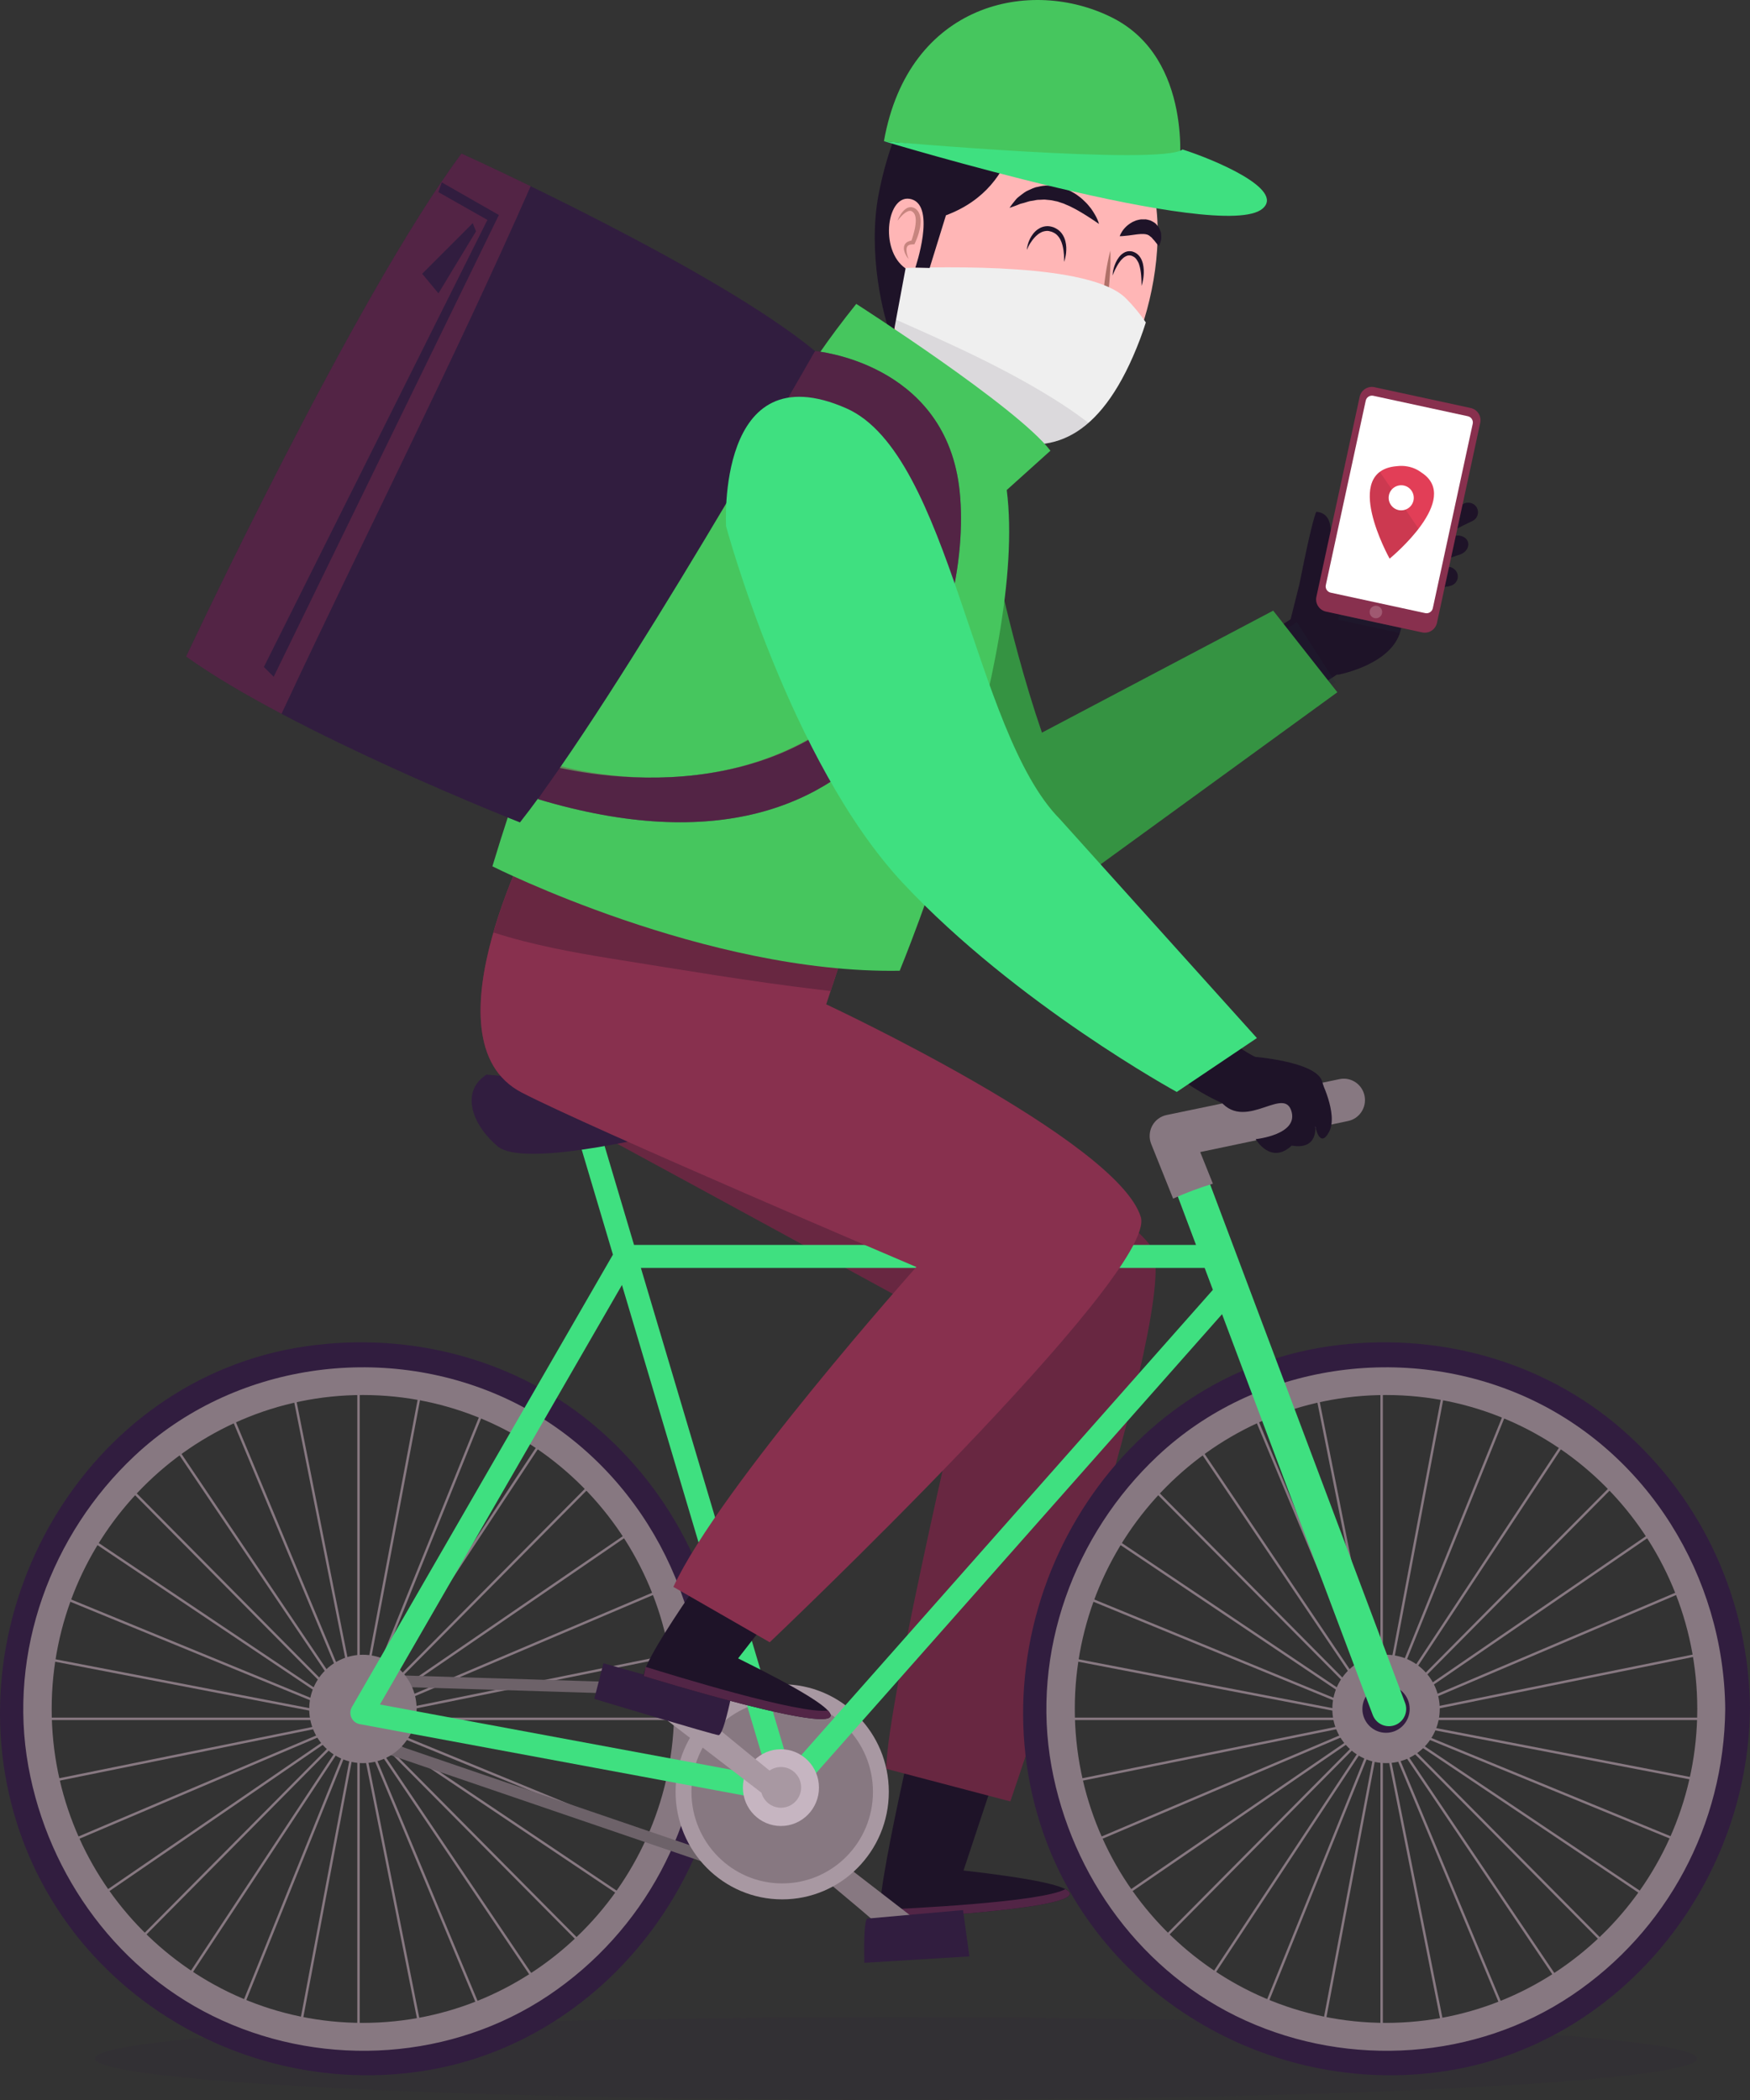 <?xml version="1.0" encoding="UTF-8"?> <svg xmlns="http://www.w3.org/2000/svg" width="360" height="432" viewBox="0 0 360 432" fill="none"><rect x="0" y="0" width="360" height="432" fill="#333333" stroke="none"/><path d="M189.882 347.931C189.882 347.931 179.56 391.042 181.111 394.788C181.111 394.788 255.964 391.384 198.21 384.788L204.182 366.793L189.872 347.931H189.882Z" fill="#1E1328"></path><path d="M219.156 388.625C214.232 391.354 186.206 392.653 180.869 392.875L181.111 394.798C181.111 394.798 227.102 392.703 219.156 388.625Z" fill="#522546"></path><path d="M110.669 169.223C110.669 169.223 86.5 213.915 107.316 224.751C121.233 231.991 200.184 275.193 200.184 275.193C200.184 275.193 182.329 350.328 182.329 363.872L207.837 370.579C207.837 370.579 243.607 266.744 236.89 256.583C230.173 246.422 163.709 203.08 163.709 203.08L169.077 188.186L110.669 169.223Z" fill="#682741"></path><path d="M293.838 119.274C294.019 120.352 295.067 121.077 296.174 120.896L298.188 120.563C299.296 120.382 300.051 119.355 299.87 118.278C299.689 117.2 298.642 116.475 297.534 116.656L295.52 116.989C294.412 117.17 293.657 118.197 293.838 119.274Z" fill="#1E1328"></path><path d="M295.177 113.655C295.51 114.692 296.789 115.216 298.047 114.813L300.313 114.088C301.562 113.685 302.307 112.517 301.975 111.48C301.642 110.443 300.364 109.919 299.105 110.322L296.839 111.047C295.59 111.45 294.845 112.618 295.177 113.655Z" fill="#1E1328"></path><path d="M294.201 109.194C294.684 110.171 295.872 110.584 296.849 110.1L302.942 107.16C303.918 106.677 304.321 105.488 303.848 104.511C303.364 103.535 302.176 103.132 301.199 103.605L295.107 106.546C294.13 107.029 293.727 108.217 294.201 109.194Z" fill="#1E1328"></path><path d="M295.53 116.989L297.544 116.656C298.017 116.576 298.48 116.656 298.863 116.878L298.057 120.584L296.174 120.896C295.067 121.077 294.019 120.352 293.838 119.274C293.657 118.197 294.412 117.17 295.52 116.989H295.53Z" fill="#1E1328"></path><path d="M296.839 111.047L299.105 110.322C299.508 110.191 299.92 110.161 300.303 110.211L299.397 114.38L298.037 114.813C296.789 115.216 295.5 114.693 295.167 113.655C294.835 112.618 295.58 111.45 296.829 111.047H296.839Z" fill="#1E1328"></path><path d="M295.097 106.546L301.189 103.605C301.381 103.514 301.572 103.454 301.763 103.424L300.726 108.217L296.839 110.09C295.862 110.574 294.674 110.171 294.19 109.184C293.707 108.197 294.11 107.019 295.097 106.536V106.546Z" fill="#1E1328"></path><path d="M267.303 120.201C270.032 106.354 270.777 105.287 270.777 105.287C275.339 105.609 273.486 112.608 272.892 114.833C277.524 118.459 275.5 126.404 275.5 126.404L288.239 129.164C286.92 136.676 275.258 138.801 275.258 138.801L268.833 135.699L263.718 134.471L267.303 120.191V120.201Z" fill="#1E1328"></path><path d="M279.578 135.85L264.856 145.326L256.89 132.95L270.062 124.461L279.578 135.85Z" fill="#1E1328"></path><path opacity="0.2" d="M266.779 127.997L259.143 132.916L267.117 145.293L274.753 140.374L266.779 127.997Z" fill="#1E283A"></path><path opacity="0.2" d="M275.268 127.472L275.5 126.414L288.239 129.174C288.178 129.536 288.088 129.889 287.977 130.231L275.268 127.482V127.472Z" fill="#1E283A"></path><path d="M279.704 81.619L270.802 122.76C270.502 124.146 271.382 125.513 272.768 125.813L292.552 130.094C293.938 130.394 295.305 129.514 295.605 128.127L304.507 86.986C304.807 85.6 303.927 84.233 302.541 83.933L282.757 79.652C281.371 79.352 280.004 80.233 279.704 81.619Z" fill="#88304E"></path><path d="M280.951 82.419L272.741 120.362C272.588 121.069 273.037 121.766 273.743 121.919L293.192 126.127C293.899 126.28 294.596 125.831 294.749 125.124L302.959 87.182C303.112 86.475 302.663 85.778 301.956 85.625L282.508 81.417C281.801 81.264 281.104 81.713 280.951 82.419Z" fill="white"></path><path opacity="0.2" d="M281.784 125.629C281.633 126.324 282.076 127.008 282.771 127.159C283.466 127.311 284.15 126.867 284.301 126.173C284.452 125.478 284.009 124.793 283.314 124.642C282.62 124.491 281.935 124.934 281.784 125.629Z" fill="white"></path><path d="M285.872 114.914C286.134 114.692 300.786 102.628 292.428 97.221C291.622 96.606 290.656 96.163 289.568 95.962C288.843 95.821 288.118 95.811 287.423 95.891C275.812 96.767 285.691 114.602 285.862 114.914H285.872Z" fill="#E23E57"></path><path opacity="0.1" d="M283.858 97.069L291.824 108.781C289.236 112.145 286.003 114.813 285.882 114.914C285.731 114.642 278.31 101.218 283.868 97.069H283.858Z" fill="#060D19"></path><path d="M290.787 102.89C290.525 104.29 289.165 105.206 287.766 104.944C286.366 104.673 285.449 103.323 285.711 101.923C285.973 100.524 287.333 99.607 288.732 99.869C290.132 100.131 291.048 101.49 290.787 102.89Z" fill="white"></path><path d="M275.117 142.416L261.915 125.619L214.343 150.714C207.072 129.566 203.004 106.415 202.641 105.317V103.303C193.296 119.919 194.394 142.013 197.646 159.525L191.665 162.677L200.748 173.09C203.245 182.345 205.672 188.397 205.672 188.397C205.672 188.397 208.492 187.481 211.946 185.92L213.225 187.39L275.117 142.406V142.416Z" fill="#359342"></path><path opacity="0.1" d="M349.104 423.468C349.104 428.171 275.329 431.978 184.313 431.978C93.298 431.978 19.523 428.171 19.523 423.468C19.523 418.765 93.298 414.959 184.313 414.959C275.329 414.959 349.104 418.765 349.104 423.468Z" fill="#311D3F"></path><path d="M285.127 286.975C320.434 286.975 349.154 315.948 349.154 351.556C349.154 387.165 320.434 416.137 285.127 416.137C249.821 416.137 221.1 387.165 221.1 351.556C221.1 315.948 249.821 286.975 285.127 286.975ZM285.127 278.607C245.178 278.607 212.802 311.275 212.802 351.566C212.802 391.858 245.188 424.526 285.127 424.526C325.066 424.526 357.452 391.858 357.452 351.566C357.452 311.275 325.066 278.607 285.127 278.607Z" fill="#877881"></path><path d="M354.904 351.556C354.683 375.332 342.961 397.285 323.324 410.478C303.556 423.75 277.665 425.402 256.135 415.613C235.108 406.067 220.425 386.087 216.307 363.379C212.047 339.854 220.979 315.615 238.139 299.503C258.401 280.48 289.065 276.119 314.109 287.489C338.933 298.768 354.642 324.316 354.904 351.546C354.934 354.859 360.03 354.859 360 351.546C359.788 329.422 350.342 308.616 333.747 294.115C317.161 279.624 294.936 273.834 273.385 276.955C228.059 283.521 200.214 332.11 214.021 375.282C225.259 410.417 261.17 431.303 296.849 426.127C333.052 420.88 359.647 387.85 359.99 351.536C360.02 348.223 354.924 348.223 354.894 351.536L354.904 351.556Z" fill="#311D3F"></path><path d="M284.221 286.039V421.142" stroke="#877881" stroke-width="0.5" stroke-miterlimit="10"></path><path d="M217.253 353.59H351.188" stroke="#877881" stroke-width="0.5" stroke-miterlimit="10"></path><path d="M236.87 305.827L331.571 401.354" stroke="#877881" stroke-width="0.5" stroke-miterlimit="10"></path><path d="M236.87 401.354L331.571 305.827" stroke="#877881" stroke-width="0.5" stroke-miterlimit="10"></path><path d="M258.219 291.336L310.212 415.845" stroke="#877881" stroke-width="0.5" stroke-miterlimit="10"></path><path d="M222.5 379.813L345.932 327.367" stroke="#877881" stroke-width="0.5" stroke-miterlimit="10"></path><path d="M222.198 328.112L346.244 379.068" stroke="#877881" stroke-width="0.5" stroke-miterlimit="10"></path><path d="M258.964 416.157L309.477 291.024" stroke="#877881" stroke-width="0.5" stroke-miterlimit="10"></path><path d="M271.029 287.358L297.413 419.823" stroke="#877881" stroke-width="0.5" stroke-miterlimit="10"></path><path d="M218.562 366.893L349.879 340.288" stroke="#877881" stroke-width="0.5" stroke-miterlimit="10"></path><path d="M228.462 316.169L339.97 391.012" stroke="#877881" stroke-width="0.5" stroke-miterlimit="10"></path><path d="M247.122 409.833L321.32 297.348" stroke="#877881" stroke-width="0.5" stroke-miterlimit="10"></path><path d="M246.578 297.72L321.864 409.46" stroke="#877881" stroke-width="0.5" stroke-miterlimit="10"></path><path d="M228.834 391.565L339.608 315.615" stroke="#877881" stroke-width="0.5" stroke-miterlimit="10"></path><path d="M218.442 340.932L350 366.249" stroke="#877881" stroke-width="0.5" stroke-miterlimit="10"></path><path d="M271.673 419.944L296.768 287.237" stroke="#877881" stroke-width="0.5" stroke-miterlimit="10"></path><path d="M285.127 362.704C291.228 362.704 296.174 357.713 296.174 351.556C296.174 345.399 291.228 340.408 285.127 340.408C279.026 340.408 274.08 345.399 274.08 351.556C274.08 357.713 279.026 362.704 285.127 362.704Z" fill="#877881"></path><path d="M289.991 351.556C289.991 354.265 287.816 356.46 285.127 356.46C282.438 356.46 280.263 354.265 280.263 351.556C280.263 348.847 282.438 346.652 285.127 346.652C287.816 346.652 289.991 348.847 289.991 351.556Z" fill="#311D3F"></path><path d="M74.658 286.975C109.964 286.975 138.685 315.948 138.685 351.556C138.685 387.165 109.964 416.137 74.658 416.137C39.351 416.137 10.631 387.165 10.631 351.556C10.631 315.948 39.351 286.975 74.658 286.975ZM74.658 278.607C34.709 278.607 2.333 311.275 2.333 351.566C2.333 391.858 34.719 424.526 74.658 424.526C114.597 424.526 146.983 391.858 146.983 351.566C146.983 311.275 114.597 278.607 74.658 278.607Z" fill="#877881"></path><path d="M144.435 351.556C144.213 375.332 132.491 397.285 112.854 410.478C93.086 423.75 67.196 425.402 45.665 415.613C24.639 406.067 9.956 386.087 5.837 363.379C1.577 339.854 10.51 315.615 27.67 299.503C47.931 280.48 78.595 276.119 103.64 287.489C128.463 298.768 144.173 324.316 144.435 351.546C144.465 354.859 149.561 354.859 149.53 351.546C149.319 329.422 139.873 308.616 123.277 294.115C106.691 279.624 84.466 273.834 62.916 276.955C17.589 283.521 -10.255 332.11 3.551 375.282C14.79 410.417 50.7 431.303 86.379 426.127C122.582 420.88 149.178 387.85 149.52 351.536C149.551 348.223 144.455 348.223 144.425 351.536L144.435 351.556Z" fill="#311D3F"></path><path d="M73.751 286.039V421.142" stroke="#877881" stroke-width="0.5" stroke-miterlimit="10"></path><path d="M6.784 353.59H140.719" stroke="#877881" stroke-width="0.5" stroke-miterlimit="10"></path><path d="M26.401 305.827L121.102 401.354" stroke="#877881" stroke-width="0.5" stroke-miterlimit="10"></path><path d="M26.401 401.354L121.102 305.827" stroke="#877881" stroke-width="0.5" stroke-miterlimit="10"></path><path d="M47.75 291.336L99.743 415.845" stroke="#877881" stroke-width="0.5" stroke-miterlimit="10"></path><path d="M12.03 379.813L135.462 327.367" stroke="#877881" stroke-width="0.5" stroke-miterlimit="10"></path><path d="M11.728 328.112L135.774 379.068" stroke="#877881" stroke-width="0.5" stroke-miterlimit="10"></path><path d="M48.495 416.157L99.008 291.024" stroke="#877881" stroke-width="0.5" stroke-miterlimit="10"></path><path d="M60.559 287.358L86.944 419.823" stroke="#877881" stroke-width="0.5" stroke-miterlimit="10"></path><path d="M8.093 366.893L139.41 340.288" stroke="#877881" stroke-width="0.5" stroke-miterlimit="10"></path><path d="M17.992 316.169L129.501 391.012" stroke="#877881" stroke-width="0.5" stroke-miterlimit="10"></path><path d="M36.652 409.833L110.85 297.348" stroke="#877881" stroke-width="0.5" stroke-miterlimit="10"></path><path d="M36.109 297.72L111.394 409.46" stroke="#877881" stroke-width="0.5" stroke-miterlimit="10"></path><path d="M18.365 391.565L129.138 315.615" stroke="#877881" stroke-width="0.5" stroke-miterlimit="10"></path><path d="M7.972 340.932L139.531 366.249" stroke="#877881" stroke-width="0.5" stroke-miterlimit="10"></path><path d="M61.204 419.944L86.299 287.237" stroke="#877881" stroke-width="0.5" stroke-miterlimit="10"></path><path d="M161.212 348.273L74.064 345.574L71.093 356.642L156.499 385.825L161.212 348.273Z" stroke="#6D6269" stroke-width="2.37" stroke-linecap="round" stroke-linejoin="round"></path><path d="M160.698 373.519L188.492 394.989C188.492 394.989 183.467 399.743 184.414 399.803C186.267 399.924 157.637 376.843 157.637 376.843L160.688 373.519H160.698Z" fill="#877881"></path><path d="M199.419 402.461L177.818 403.771C177.818 403.771 177.526 394.778 178.472 394.677C179.419 394.576 198.11 392.935 198.11 392.935L199.419 402.472V402.461Z" fill="#311D3F"></path><path d="M160.91 390.73C173.023 390.73 182.843 380.824 182.843 368.605C182.843 356.386 173.023 346.481 160.91 346.481C148.797 346.481 138.977 356.386 138.977 368.605C138.977 380.824 148.797 390.73 160.91 390.73Z" fill="#A898A2"></path><path d="M160.91 387.447C171.221 387.447 179.58 379.011 179.58 368.605C179.58 358.199 171.221 349.764 160.91 349.764C150.598 349.764 142.24 358.199 142.24 368.605C142.24 379.011 150.598 387.447 160.91 387.447Z" fill="#877881"></path><path d="M74.658 362.704C80.759 362.704 85.705 357.713 85.705 351.556C85.705 345.399 80.759 340.408 74.658 340.408C68.556 340.408 63.611 345.399 63.611 351.556C63.611 357.713 68.556 362.704 74.658 362.704Z" fill="#877881"></path><path d="M243.225 238.537L285.721 351.556" stroke="#3FE080" stroke-width="7.1" stroke-linecap="round" stroke-linejoin="round"></path><path d="M119.712 228.366L161.403 368.504L74.436 352.352L128.604 258.466H249.549L253.104 264.841L161.403 368.504" stroke="#3FE080" stroke-width="4.73" stroke-linecap="round" stroke-linejoin="round"></path><path d="M100.055 221.065L143.891 224.892C143.891 224.892 144.435 231.458 138.534 232.817C132.632 234.177 107.517 240.118 102.371 235.818C97.225 231.508 94.577 224.65 100.055 221.075V221.065Z" fill="#311D3F"></path><path d="M241.331 246.573C243.99 245.365 246.719 244.348 249.508 243.502L246.9 236.996L277.252 230.622C279.619 230.169 281.169 227.863 280.716 225.476C280.263 223.089 277.977 221.518 275.611 221.982L240.042 229.363C238.763 229.615 237.656 230.42 237.031 231.579C236.407 232.737 236.326 234.116 236.82 235.335L241.331 246.583V246.573Z" fill="#877881"></path><path d="M257.393 217.339C257.393 217.339 270.596 218.256 271.965 222.394C273.335 226.523 271.27 230.169 265.893 235.496C261.492 239.846 258.31 234.338 258.31 234.338C258.31 234.338 267.413 233.421 265.591 228.366C263.768 223.311 255.118 233.875 250.113 225.154C245.108 216.433 257.393 217.349 257.393 217.349V217.339Z" fill="#1E1328"></path><path d="M160.648 375.634C164.969 375.634 168.473 372.1 168.473 367.739C168.473 363.379 164.969 359.844 160.648 359.844C156.327 359.844 152.823 363.379 152.823 367.739C152.823 372.1 156.327 375.634 160.648 375.634Z" fill="#C6B5C1"></path><path d="M159.661 371.113L131.807 349.723C131.807 349.723 136.822 344.95 135.865 344.9C134.012 344.789 162.702 367.779 162.702 367.779L159.661 371.113Z" fill="#A898A2"></path><path d="M124.143 342.161L150.306 349.502C150.306 349.502 148.775 356.974 147.818 356.944C146.862 356.904 122.25 349.482 122.25 349.482L124.133 342.171L124.143 342.161Z" fill="#311D3F"></path><path d="M164.807 367.689C164.807 370.005 162.944 371.878 160.648 371.878C158.352 371.878 156.499 370.005 156.499 367.689C156.499 365.373 158.362 363.5 160.648 363.5C162.934 363.5 164.807 365.373 164.807 367.689Z" fill="#A898A2"></path><path d="M151.837 314.085C151.837 314.085 132.189 340.731 132.401 344.779C132.401 344.779 204.031 366.944 151.837 341.154L163.458 326.229L151.837 314.085Z" fill="#1E1328"></path><path d="M170.295 351.868C164.747 352.775 137.919 344.487 132.824 342.896L132.411 344.789C132.411 344.789 176.428 358.404 170.305 351.868H170.295Z" fill="#522546"></path><path d="M110.669 169.223C110.669 169.223 86.5 213.915 107.316 224.751C121.233 231.991 188.503 260.641 188.503 260.641C188.503 260.641 147.919 306.129 138.524 326.451L158.342 337.84C158.342 337.84 238.25 262.011 234.675 250.35C229.821 234.549 169.963 206.604 169.963 206.604L175.461 189.978L110.679 169.213L110.669 169.223Z" fill="#88304E"></path><path d="M126.077 197.249C140.236 199.515 154.455 201.921 168.694 203.613C169.419 203.704 170.144 203.784 170.869 203.865L175.451 189.988L110.669 169.223C110.669 169.223 104.979 179.747 101.495 191.821C109.481 194.389 117.849 195.93 126.077 197.249Z" fill="#682741"></path><path d="M184.273 38.44C184.273 38.44 187.375 19.448 214.101 19.8C240.838 20.152 241.543 49.799 234.061 69.557C226.578 89.315 216.659 93.293 205.964 90.121C195.27 86.949 174.636 74.784 184.263 38.44H184.273Z" fill="#FFB6B6"></path><g opacity="0.7"><path d="M186.871 53.254C186.629 52.962 186.418 52.629 186.257 52.277C186.176 52.095 186.096 51.914 186.045 51.723C185.995 51.532 185.935 51.33 185.945 51.108C185.945 50.897 185.965 50.655 186.065 50.434C186.146 50.212 186.327 50.001 186.519 49.87C186.72 49.719 186.932 49.638 187.153 49.568C187.264 49.517 187.365 49.528 187.475 49.497L187.798 49.447L187.425 49.699C187.747 48.833 188.009 47.916 188.2 47.02C188.372 46.124 188.482 45.197 188.271 44.412C188.2 44.23 188.15 44.029 188.029 43.898L187.949 43.787C187.949 43.787 187.888 43.717 187.949 43.767L187.878 43.707C187.798 43.646 187.687 43.516 187.626 43.495C187.526 43.435 187.375 43.364 187.203 43.374C187.032 43.374 186.841 43.415 186.66 43.516C186.468 43.596 186.287 43.727 186.106 43.858C185.925 43.999 185.743 44.15 185.582 44.311C185.24 44.643 184.938 45.006 184.635 45.389C184.797 44.925 185.028 44.492 185.3 44.08C185.572 43.667 185.894 43.264 186.347 42.952C186.569 42.791 186.841 42.67 187.153 42.629C187.455 42.579 187.788 42.65 188.11 42.811C188.271 42.891 188.321 42.952 188.432 43.022L188.502 43.072C188.603 43.153 188.573 43.143 188.613 43.183L188.754 43.354C188.966 43.576 189.066 43.848 189.177 44.11C189.268 44.371 189.338 44.643 189.358 44.915C189.409 45.187 189.379 45.439 189.389 45.701C189.369 46.214 189.308 46.728 189.187 47.211C188.976 48.198 188.633 49.115 188.21 50.021L188.1 50.263H187.838L187.596 50.283C187.516 50.283 187.425 50.283 187.354 50.303C187.203 50.333 187.052 50.363 186.942 50.434C186.871 50.454 186.831 50.504 186.78 50.545C186.72 50.575 186.68 50.635 186.65 50.696C186.569 50.806 186.519 50.947 186.499 51.108C186.398 51.773 186.629 52.528 186.891 53.233L186.871 53.254Z" fill="#AF7068"></path></g><path d="M228.411 51.562C228.411 51.562 228.431 51.813 228.441 52.246C228.441 52.679 228.461 53.304 228.441 54.049C228.411 55.539 228.29 57.513 228.079 59.487C227.867 61.451 227.575 63.414 227.283 64.875C227.152 65.61 226.991 66.214 226.901 66.637C226.8 67.06 226.729 67.302 226.729 67.302C226.729 67.302 226.709 67.05 226.699 66.617C226.699 66.184 226.679 65.559 226.699 64.814C226.729 63.324 226.86 61.35 227.062 59.376C227.273 57.413 227.565 55.449 227.857 53.989C227.988 53.254 228.149 52.649 228.24 52.226C228.341 51.803 228.411 51.562 228.411 51.562Z" fill="#AF7068"></path><path d="M231.603 61.37C224.393 54.099 195.028 54.845 183.437 55.197C181.846 80.272 196.982 87.724 206.196 90.453C216.991 93.656 227.001 89.648 234.554 69.698C234.967 68.611 235.35 67.483 235.712 66.335C234.635 64.734 233.285 63.052 231.603 61.36V61.37Z" fill="#EFEFEF"></path><path opacity="0.1" d="M218.633 83.243C207.636 76.123 195.733 70.816 183.81 65.539C186.358 82.447 198.402 88.147 206.196 90.463C212.48 92.326 218.492 91.742 223.92 86.999C222.208 85.69 220.456 84.431 218.633 83.253V83.243Z" fill="#1E1328"></path><path d="M184.021 67.392C184.021 67.392 183.83 70.333 183.347 69.175C181.745 65.328 178.422 52.065 180.748 39.971C183.769 24.221 190.567 15.591 190.567 15.591L209.449 20.928C209.449 20.928 210.959 38.198 194.595 44.291L191.242 55.127L188.301 55.046C188.301 55.046 192.581 42.519 187.546 40.998C182.511 39.477 180.748 51.411 186.287 55.217" fill="#1E1328"></path><path d="M218.905 53.858C218.905 53.858 218.905 53.616 218.905 53.193C218.905 52.78 218.864 52.176 218.774 51.491C218.673 50.806 218.502 50.011 218.129 49.286C217.948 48.923 217.696 48.601 217.414 48.319C217.263 48.188 217.112 48.057 216.931 47.956C216.83 47.876 216.528 47.765 216.337 47.675C215.994 47.574 215.592 47.453 215.199 47.513C214.816 47.564 214.423 47.644 214.081 47.856C213.376 48.218 212.822 48.823 212.399 49.366C211.986 49.92 211.674 50.424 211.513 50.806C211.332 51.179 211.241 51.411 211.241 51.411C211.241 51.411 211.241 51.35 211.261 51.239C211.281 51.129 211.271 50.958 211.332 50.746C211.412 50.333 211.574 49.729 211.916 49.054C212.087 48.722 212.309 48.369 212.581 48.027C212.863 47.695 213.195 47.352 213.628 47.09C214.041 46.809 214.554 46.607 215.098 46.547C215.652 46.466 216.206 46.577 216.76 46.768C217.163 46.95 217.737 47.252 218.089 47.634C218.472 48.017 218.734 48.48 218.935 48.923C219.308 49.84 219.378 50.736 219.348 51.471C219.328 52.216 219.187 52.81 219.096 53.233C218.995 53.646 218.905 53.868 218.905 53.868V53.858Z" fill="#1E1328"></path><path d="M234.836 58.762C234.836 58.762 234.836 58.54 234.826 58.148C234.826 57.765 234.806 57.211 234.745 56.567C234.685 55.922 234.574 55.177 234.343 54.442C234.232 54.079 234.051 53.727 233.839 53.425C233.618 53.112 233.386 52.871 233.013 52.72C232.913 52.649 232.832 52.629 232.762 52.619C232.691 52.599 232.631 52.559 232.54 52.559C232.379 52.528 232.208 52.538 232.047 52.559C231.724 52.639 231.402 52.8 231.11 53.032C230.838 53.284 230.566 53.535 230.365 53.838C230.143 54.12 229.962 54.412 229.801 54.694C229.479 55.247 229.257 55.751 229.106 56.103C228.965 56.466 228.884 56.667 228.884 56.667C228.884 56.667 228.884 56.446 228.935 56.053C228.985 55.66 229.096 55.106 229.338 54.472C229.579 53.838 229.942 53.102 230.596 52.448C230.939 52.146 231.352 51.844 231.875 51.723C232.137 51.672 232.409 51.652 232.681 51.693C232.933 51.723 233.285 51.844 233.446 51.934C233.889 52.136 234.302 52.538 234.564 52.941C234.836 53.354 234.997 53.807 235.108 54.23C235.309 55.086 235.319 55.892 235.269 56.567C235.219 57.241 235.108 57.795 235.017 58.168C234.927 58.55 234.856 58.762 234.856 58.762H234.836Z" fill="#1E1328"></path><path d="M226.065 46.053C226.065 46.053 225.773 45.862 225.269 45.52C225.028 45.358 224.725 45.157 224.383 44.925C224.051 44.694 223.648 44.472 223.245 44.2C222.822 43.959 222.389 43.657 221.916 43.405C221.443 43.133 220.959 42.861 220.435 42.609C219.932 42.327 219.378 42.156 218.854 41.894C218.583 41.783 218.301 41.733 218.029 41.622C217.757 41.532 217.485 41.421 217.203 41.391L216.367 41.209C216.085 41.149 215.813 41.159 215.531 41.119C215.259 41.119 214.977 41.028 214.705 41.058C214.434 41.078 214.162 41.099 213.89 41.099C213.336 41.058 212.832 41.25 212.309 41.31C211.785 41.35 211.322 41.542 210.859 41.673C210.416 41.824 209.942 41.874 209.59 42.055C209.227 42.216 208.885 42.337 208.603 42.438C208.039 42.65 207.686 42.75 207.686 42.75C207.686 42.75 207.868 42.448 208.24 41.965C208.432 41.723 208.663 41.421 208.945 41.089C209.207 40.726 209.62 40.454 210.043 40.112C210.476 39.789 210.939 39.397 211.543 39.155C212.127 38.913 212.732 38.551 213.447 38.45C214.142 38.289 214.877 38.128 215.642 38.188C216.015 38.209 216.407 38.168 216.79 38.239L217.918 38.45C218.663 38.611 219.358 38.923 220.043 39.215C220.677 39.568 221.332 39.9 221.855 40.333C222.419 40.726 222.893 41.179 223.326 41.612C223.769 42.035 224.111 42.508 224.454 42.921C225.068 43.797 225.501 44.563 225.743 45.137C225.994 45.701 226.075 46.053 226.075 46.053H226.065Z" fill="#1E1328"></path><path d="M230.345 48.591C230.345 48.591 230.395 48.38 230.566 48.067C230.727 47.755 230.989 47.332 231.382 46.899C231.775 46.466 232.308 46.033 232.973 45.67C233.335 45.52 233.678 45.328 234.111 45.248C234.322 45.207 234.534 45.137 234.765 45.127H235.48C235.712 45.096 235.984 45.187 236.236 45.237C236.487 45.288 236.729 45.368 236.971 45.509C237.213 45.63 237.434 45.771 237.646 45.922C237.827 46.104 237.998 46.285 238.149 46.476C238.502 46.839 238.582 47.262 238.743 47.624C238.894 47.997 238.854 48.339 238.884 48.661C238.904 48.974 238.884 49.256 238.804 49.497C238.753 49.739 238.683 49.94 238.622 50.112C238.502 50.444 238.401 50.625 238.401 50.625C238.401 50.625 238.24 50.464 238.028 50.202C237.928 50.071 237.787 49.92 237.666 49.749C237.555 49.568 237.374 49.397 237.213 49.225C237.041 49.064 236.931 48.833 236.729 48.722C236.538 48.611 236.417 48.41 236.236 48.38C236.155 48.349 236.085 48.309 236.024 48.259C235.934 48.259 235.863 48.248 235.803 48.218C235.752 48.178 235.652 48.188 235.571 48.178C235.48 48.178 235.42 48.128 235.309 48.148C235.108 48.148 234.896 48.128 234.635 48.148C234.393 48.148 234.121 48.208 233.849 48.218C233.255 48.299 232.701 48.38 232.228 48.44C231.714 48.49 231.251 48.551 230.909 48.571C230.576 48.591 230.355 48.591 230.355 48.591H230.345Z" fill="#1E1328"></path><path d="M242.6 35.137C242.6 35.137 245.621 12.116 228.834 3.647C212.047 -4.822 186.871 0.596 181.836 29.044L242.59 35.137H242.6Z" fill="#46C65E"></path><path d="M181.836 29.044C181.836 29.044 251.321 50.041 259.71 42.931C264.433 38.934 249.639 32.77 243.265 30.746C238.904 34.13 181.836 29.055 181.836 29.055V29.044Z" fill="#3FE080"></path><path d="M216.075 92.699C209.207 83.696 176.146 62.518 176.146 62.518C170.154 69.98 166.348 75.781 164.052 79.688C140.095 88.147 119.088 119.355 101.294 178.216C101.294 178.216 145.251 200.381 185.079 199.696C185.079 199.696 211.523 135.659 207.102 100.805L216.085 92.719L216.075 92.699Z" fill="#46C65E"></path><path d="M167.667 72.216C167.667 72.216 193.93 74.441 197.284 99.95C200.637 125.458 184.525 186.554 110.679 164.399L111.354 157.018C111.354 157.018 152.974 169.777 179.157 142.245C205.34 114.723 157.677 79.134 157.677 79.134L167.667 72.206V72.216Z" fill="#311D3F"></path><path opacity="0.4" d="M167.667 72.216C167.667 72.216 193.93 74.442 197.284 99.95C200.637 125.458 184.525 186.554 110.679 164.4L115.11 157.522C115.11 157.522 152.783 168.931 179.157 142.245C205.864 115.226 159.701 83.031 159.701 83.031L167.677 72.216H167.667Z" fill="#88304E"></path><path d="M106.963 169.183C106.963 169.183 60.277 150.835 38.284 135.045C38.284 135.045 72.976 61.028 94.929 31.582C94.929 31.582 147.144 55.227 167.657 72.216C167.657 72.216 127.164 143.604 106.963 169.183Z" fill="#311D3F"></path><path opacity="0.4" d="M109.159 38.309C100.71 34.201 94.939 31.592 94.939 31.592C72.976 61.038 38.294 135.055 38.294 135.055C43.692 138.932 50.58 142.96 57.911 146.837C74.849 110.594 93.066 74.854 109.159 38.319V38.309Z" fill="#88304E"></path><path d="M90.196 39.528L100.266 45.238L54.285 137.21L56.3 139.224L102.623 44.23L90.871 37.514L90.196 39.528Z" fill="#311D3F"></path><path d="M86.843 56.315L97.245 45.912L97.92 47.584L90.196 60.343L86.843 56.315Z" fill="#311D3F"></path><path d="M251.512 226.966C251.512 226.966 238.23 221.528 230.909 209.293L244.383 204.248C244.383 204.248 249.579 212.989 258.239 217.45L251.502 226.966H251.512Z" fill="#1E1328"></path><path d="M271.552 221.841C271.552 221.841 275.359 229.172 273.415 232.837C271.472 236.503 270.545 231.639 270.545 231.639C270.545 231.639 271.311 236.674 265.641 235.647L271.562 221.831L271.552 221.841Z" fill="#1E1328"></path><path d="M149.359 108.237C149.359 108.237 147.295 72.216 174.082 83.988C195.602 93.444 200.184 150.492 218.039 168.508L258.562 213.543L242.077 224.63C242.077 224.63 209.106 206.614 185.763 181.68C162.41 156.736 149.359 108.247 149.359 108.247V108.237Z" fill="#3FE080"></path></svg> 